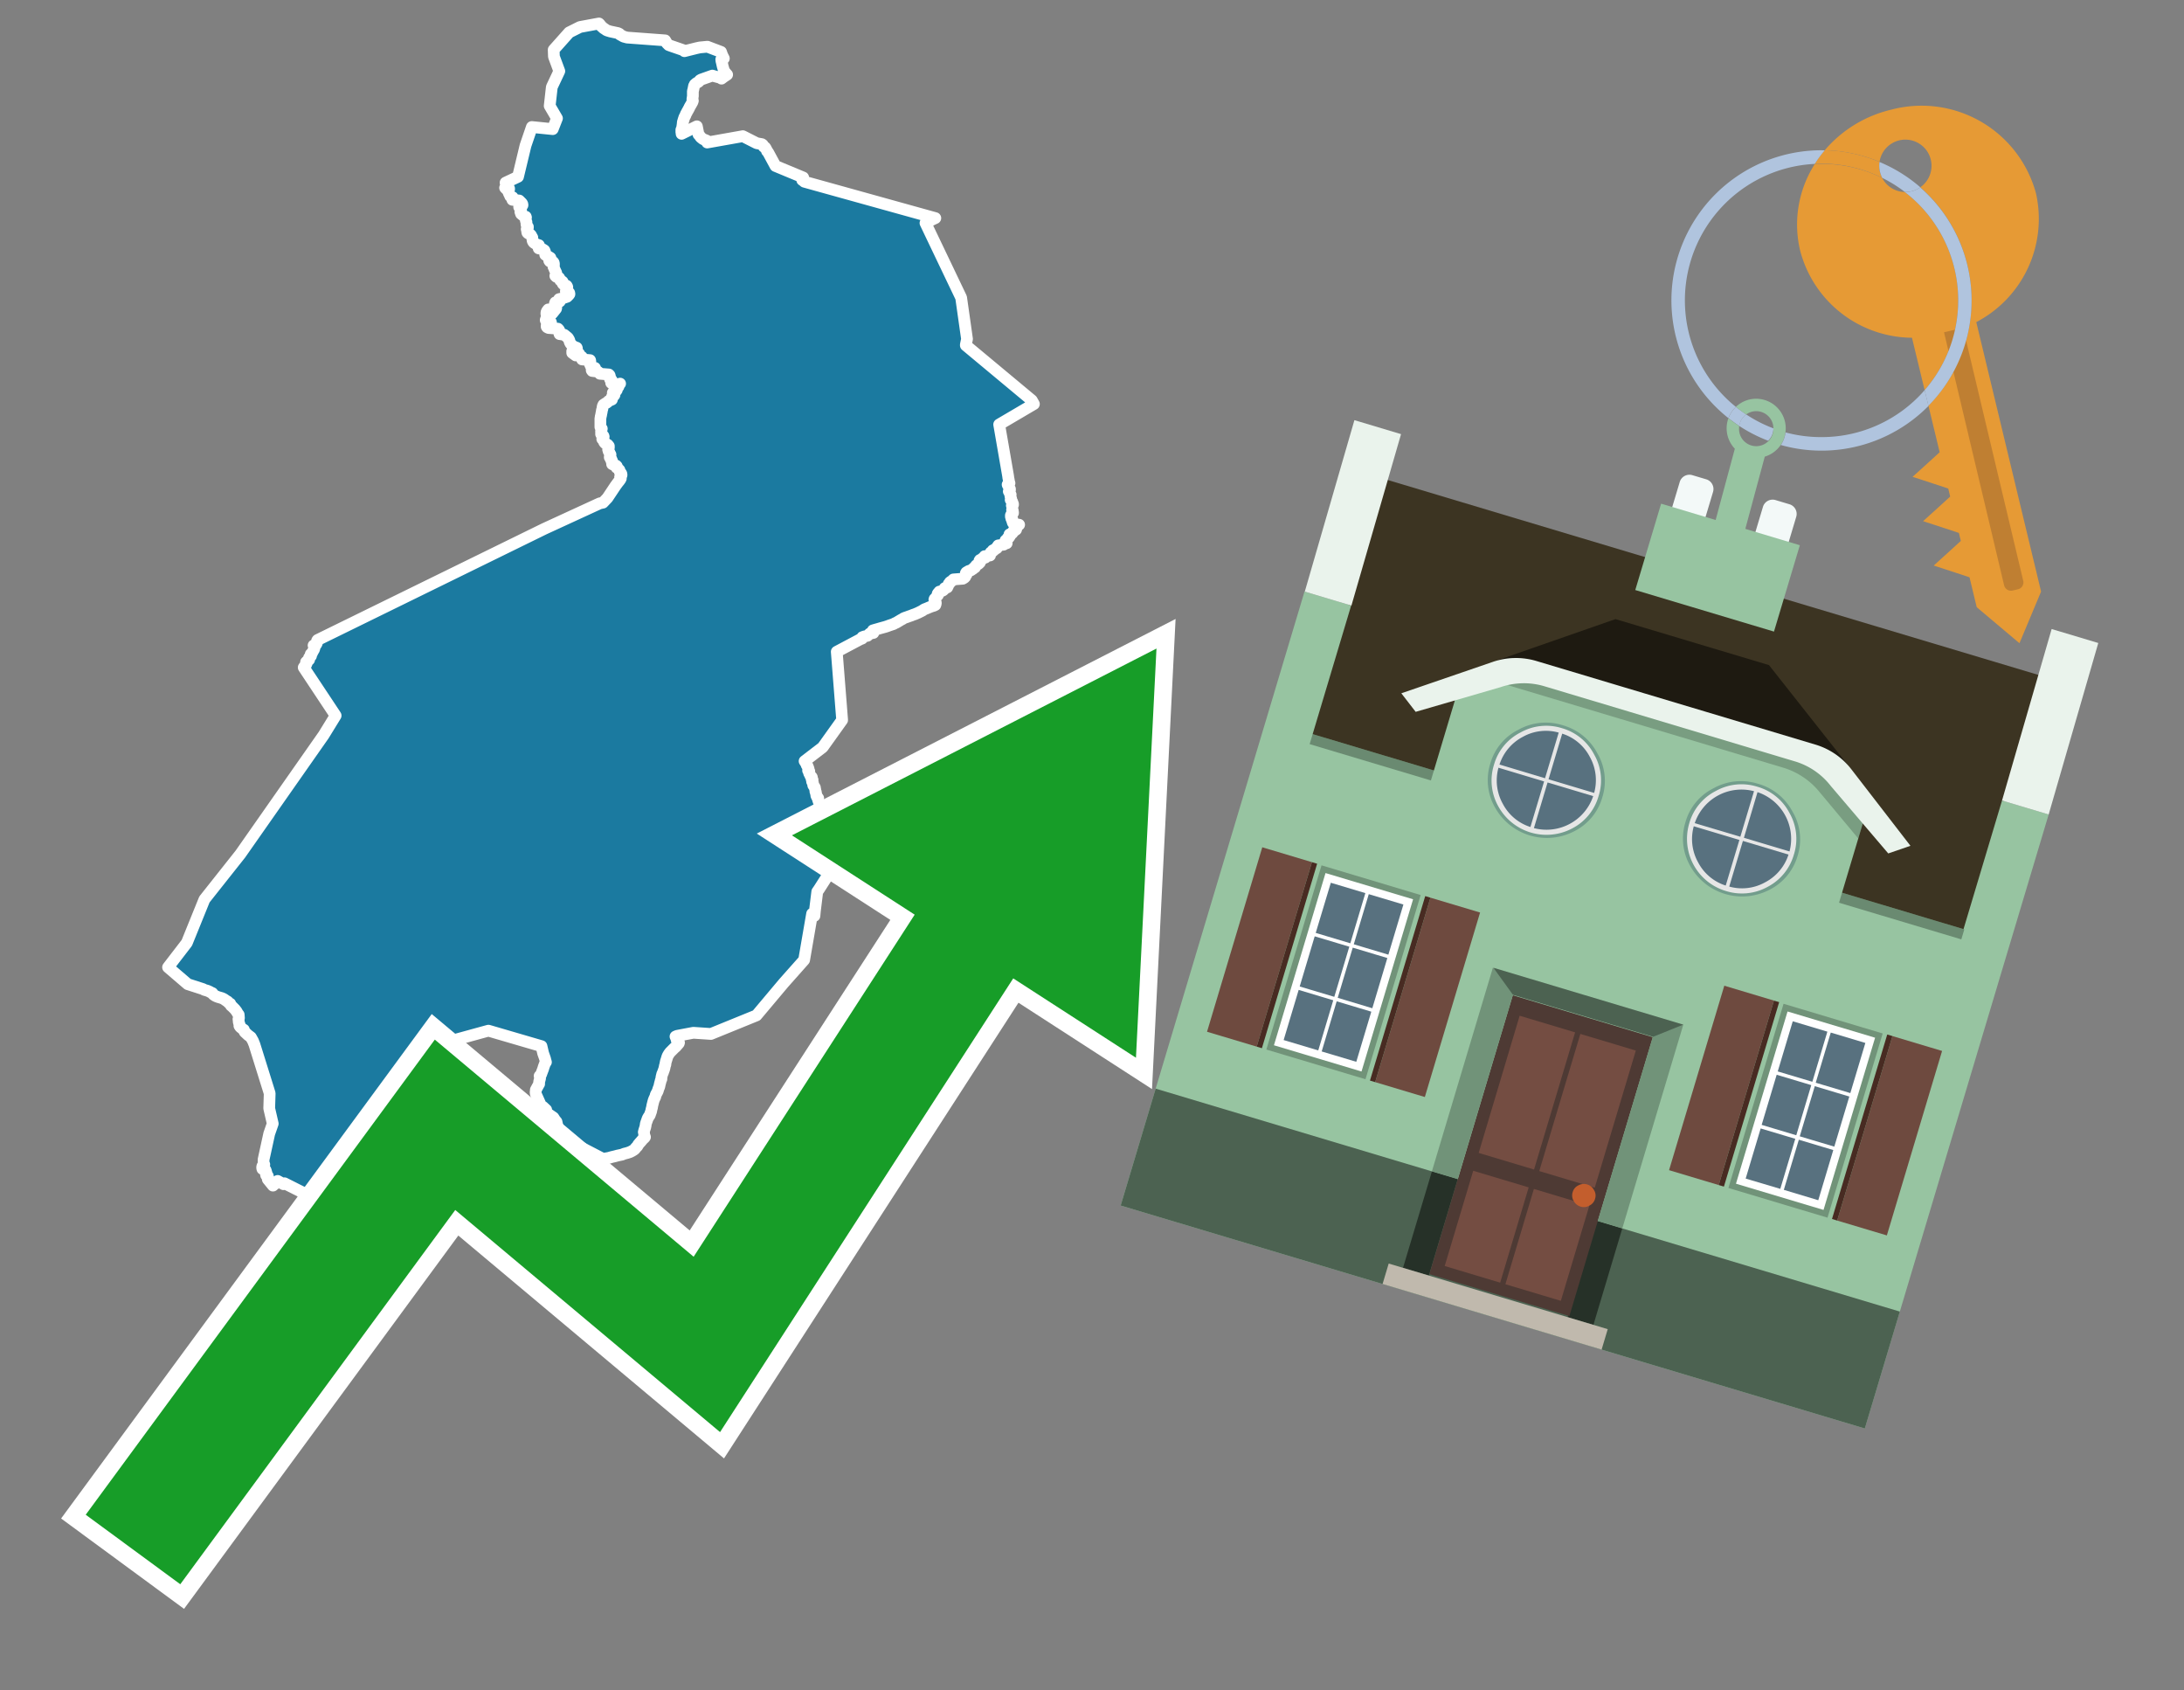 <svg id="Text" xmlns="http://www.w3.org/2000/svg" width="93.05" height="72" viewBox="0 0 93.05 72"><rect x="0" y="0" width="93.05" height="72" fill="#808080" stroke="none"/><polygon points="26.48,20.2 26.47,20.17 26.45,20.14 26.41,20.11 26.4,20.05 26.39,20.02 26.35,19.98 26.32,19.95 26.27,19.92 26.29,19.89 26.28,19.86 26.25,19.83 26.14,19.8 26.08,19.77 26.08,19.74 26.07,19.7 26.08,19.64 26.07,19.61 26.03,19.58 26.04,19.54 26,19.51 25.98,19.48 25.98,19.45 26,19.42 26.01,19.39 26.01,19.36 25.98,19.33 25.97,19.28 25.95,19.25 25.93,19.22 25.93,19.18 25.91,19.15 25.93,19.11 25.94,19.08 25.94,19.04 25.94,19 25.89,18.94 25.83,18.91 25.78,18.88 25.74,18.83 25.74,18.79 25.69,18.73 25.66,18.7 25.68,18.66 25.69,18.63 25.72,18.6 25.71,18.57 25.63,18.52 25.61,18.49 25.62,18.46 25.61,18.43 25.61,18.38 25.61,18.35 25.63,18.32 25.63,18.29 25.64,18.26 25.61,18.22 25.58,18.19 25.58,18.02 25.58,17.9 25.58,17.82 25.59,17.79 25.59,17.76 25.61,17.68 25.62,17.62 25.63,17.57 25.64,17.53 25.64,17.5 25.65,17.46 25.66,17.43 25.67,17.4 25.67,17.37 25.68,17.31 25.69,17.28 25.71,17.24 25.8,17.18 25.86,17.15 25.93,17.08 26.07,17.02 26.05,16.99 26.06,16.94 26.07,16.91 26.11,16.88 26.16,16.85 26.18,16.82 26.17,16.79 26.11,16.76 26.11,16.73 26.14,16.69 26.26,16.64 26.28,16.61 26.28,16.58 26.27,16.55 26.26,16.5 26.35,16.47 26.37,16.39 26.42,16.34 26.19,16.42 26.04,16.31 26.06,16.27 26.07,16.24 26.07,16.21 26.05,16.18 25.99,16.15 25.99,16.08 25.99,16.05 25.98,16.01 25.97,15.98 25.94,15.95 25.56,15.92 25.54,15.89 25.51,15.86 25.47,15.83 25.23,15.8 25.21,15.77 25.23,15.74 25.36,15.7 25.35,15.67 25.2,15.64 25.17,15.59 25.16,15.56 25.14,15.52 25.12,15.47 25.14,15.44 25.15,15.41 25.15,15.37 25.14,15.34 24.8,15.31 24.81,15.28 24.81,15.23 24.79,15.2 24.74,15.17 24.68,15.11 24.67,15.06 24.53,15.14 24.38,15.03 24.38,14.99 24.38,14.96 24.4,14.92 24.55,14.89 24.58,14.84 24.57,14.81 24.49,14.78 24.41,14.74 24.32,14.65 24.3,14.62 24.27,14.56 24.26,14.51 24.25,14.48 24.21,14.41 24.19,14.38 24.15,14.35 24.09,14.3 24.04,14.26 23.84,14.23 23.83,14.2 23.84,14.15 23.84,14.1 23.82,14.06 23.8,14.03 23.77,14 23.37,13.97 23.31,13.94 23.29,13.91 23.29,13.87 23.47,13.81 23.48,13.78 23.48,13.75 23.47,13.72 23.31,13.69 23.26,13.66 23.25,13.63 23.26,13.6 23.27,13.57 23.3,13.54 23.32,13.51 23.31,13.48 23.29,13.42 23.28,13.39 23.28,13.32 23.29,13.28 23.32,13.23 23.36,13.18 23.53,13.35 23.69,13.15 23.7,13.1 23.7,13.06 23.68,13.02 23.65,12.99 23.65,12.96 23.64,12.93 23.66,12.88 23.85,12.84 23.87,12.8 23.86,12.77 23.82,12.74 23.96,12.71 24.16,12.64 24.19,12.61 24.23,12.57 24.26,12.53 24.26,12.5 24.25,12.47 24.11,12.42 24.11,12.39 24.15,12.35 24.16,12.32 24.16,12.27 24.17,12.23 24.16,12.2 24.14,12.17 23.99,12.1 23.97,12.07 23.98,12.03 23.97,12 23.93,11.97 23.87,11.94 23.85,11.89 23.84,11.86 23.82,11.83 23.7,11.79 23.66,11.75 23.68,11.71 23.69,11.68 23.7,11.63 23.69,11.6 23.66,11.55 23.65,11.51 23.63,11.48 23.61,11.42 23.58,11.36 23.58,11.33 23.6,11.3 23.6,11.26 23.6,11.23 23.59,11.19 23.57,11.16 23.42,11.13 23.4,11.1 23.4,11.07 23.44,11.04 23.46,11.01 23.45,10.98 23.37,10.93 23.27,10.88 23.23,10.85 23.23,10.8 23.22,10.73 23.21,10.69 23.19,10.66 23.11,10.61 22.95,10.58 22.97,10.55 22.98,10.52 22.98,10.49 22.96,10.44 22.86,10.41 22.81,10.38 22.75,10.34 22.72,10.31 22.7,10.27 22.69,10.24 22.68,10.15 22.68,10.12 22.65,10.07 22.63,10.03 22.61,10 22.57,9.97 22.5,9.94 22.47,9.91 22.46,9.88 22.46,9.84 22.45,9.79 22.44,9.76 22.46,9.73 22.49,9.7 22.49,9.66 22.45,9.62 22.44,9.59 22.43,9.55 22.43,9.46 22.41,9.41 22.4,9.38 22.4,9.32 22.41,9.26 22.4,9.23 22.32,9.2 22.27,9.17 22.24,9.14 22.2,9.11 22.18,9.05 22.17,9.02 22.19,8.98 22.2,8.94 22.19,8.91 22.18,8.88 22.14,8.85 22.12,8.82 22.12,8.79 22.26,8.74 22.26,8.71 22.25,8.68 22.23,8.65 22.18,8.6 22.15,8.57 22.12,8.54 21.83,8.51 21.85,8.47 21.84,8.4 21.74,8.36 21.72,8.31 21.68,8.23 21.67,8.2 21.65,8.15 21.69,8.06 21.69,8.03 21.61,8.09 21.52,8 21.57,7.97 21.58,7.94 21.57,7.91 21.54,7.78 22.07,7.53 22.39,6.2 22.66,5.41 23.55,5.5 23.73,5.04 23.42,4.51 23.51,3.71 23.83,3.03 23.6,2.41 23.59,2.12 24.25,1.38 24.71,1.15 25.52,1 25.55,1.03 25.59,1.08 25.61,1.11 25.69,1.18 25.72,1.21 25.78,1.24 25.81,1.27 25.87,1.3 26,1.34 26.33,1.41 26.39,1.44 26.41,1.47 26.48,1.51 26.57,1.56 26.72,1.6 28.34,1.72 28.37,1.77 28.39,1.81 28.42,1.85 28.46,1.89 28.49,1.92 28.57,1.95 29.15,2.15 29.16,2.18 29.52,2.09 29.68,2.05 29.82,2.02 30.14,1.99 30.72,2.21 30.77,2.35 30.84,2.49 30.73,2.53 30.74,2.61 30.75,2.64 30.79,2.82 30.81,2.89 30.83,2.96 30.84,3 30.89,3.08 30.92,3.11 30.94,3.14 30.98,3.18 30.83,3.28 30.74,3.35 30.68,3.31 30.45,3.25 30.35,3.22 29.87,3.39 29.82,3.42 29.79,3.46 29.74,3.5 29.67,3.54 29.6,3.6 29.59,3.63 29.57,3.66 29.55,3.76 29.54,3.81 29.53,3.85 29.52,3.88 29.52,3.98 29.52,4.11 29.51,4.14 29.51,4.17 29.5,4.23 29.52,4.29 29.51,4.32 29.5,4.35 29.45,4.44 29.38,4.56 29.36,4.61 29.34,4.64 29.31,4.7 29.29,4.73 29.26,4.79 29.22,4.86 29.2,4.92 29.16,4.99 29.12,5.11 29.11,5.15 29.1,5.18 29.09,5.21 29.09,5.25 29.08,5.33 29.06,5.46 29.03,5.53 29.03,5.57 29.03,5.61 29.03,5.64 29.04,5.67 29.04,5.7 29.69,5.38 29.76,5.73 29.8,5.77 29.84,5.83 29.87,5.86 29.92,5.9 29.96,5.93 30.04,5.96 30.11,5.99 30.12,6.02 30.13,6.07 31.65,5.8 32.24,6.1 32.46,6.14 32.5,6.17 32.54,6.25 32.6,6.28 32.62,6.31 32.65,6.37 32.67,6.4 32.68,6.44 32.72,6.48 33.04,7.07 34.22,7.56 34.21,7.59 34.2,7.63 34.18,7.67 34.24,7.71 34.27,7.74 39.85,9.29 39.72,9.35 39.43,9.5 40.95,12.68 41.2,14.44 41.15,14.68 41.15,14.71 43.96,17.05 44.05,17.21 42.57,18.08 42.95,20.27 42.96,20.35 42.98,20.45 42.99,20.52 43.01,20.58 42.98,20.61 42.93,20.64 42.94,20.67 42.99,20.74 42.99,20.77 43,20.8 43.03,20.83 43.03,20.87 42.99,20.9 42.98,20.93 43.01,20.96 43.02,21 43.03,21.04 43.06,21.07 43.05,21.11 43.05,21.14 43.08,21.24 43.06,21.29 43.1,21.33 43.12,21.36 43.16,21.47 43.16,21.5 43.11,21.53 43.12,21.56 43.13,21.6 43.13,21.64 43.13,21.68 43.12,21.71 43.15,21.75 43.15,21.78 43.16,21.81 43.16,21.85 43.14,21.88 43.09,21.91 43.07,21.95 43.07,21.98 43.07,22.01 43.09,22.04 43.09,22.09 43.13,22.12 43.13,22.16 43.13,22.2 43.15,22.23 43.15,22.26 43.17,22.29 43.21,22.32 43.42,22.35 43.38,22.38 43.34,22.42 43.31,22.45 43.31,22.49 43.29,22.56 43.18,22.61 43.19,22.64 43.14,22.68 43.13,22.71 43.01,22.76 43.02,22.8 43.03,22.83 43,22.86 42.99,22.89 42.93,22.92 42.93,22.96 42.9,22.99 42.84,23.02 42.86,23.05 42.88,23.08 42.89,23.11 42.89,23.14 42.78,23.17 42.76,23.2 42.53,23.23 42.51,23.26 42.49,23.29 42.48,23.32 42.47,23.35 42.4,23.38 42.38,23.41 42.3,23.44 42.31,23.47 42.27,23.5 42.21,23.53 42.19,23.57 42.18,23.6 42.16,23.63 42.18,23.66 41.95,23.69 41.97,23.72 41.98,23.75 41.86,23.78 41.85,23.82 41.75,23.85 41.73,23.88 41.74,23.93 41.75,23.96 41.72,23.99 41.69,24.02 41.64,24.05 41.59,24.08 41.57,24.11 41.54,24.14 41.54,24.17 41.48,24.2 41.46,24.23 41.41,24.26 41.37,24.29 41.27,24.32 41.22,24.35 41.17,24.38 41.15,24.41 41.17,24.44 41.18,24.47 41.15,24.5 41.14,24.53 41.13,24.56 41.11,24.59 41.07,24.62 41.02,24.65 40.62,24.68 40.61,24.71 40.56,24.74 40.51,24.77 40.47,24.8 40.46,24.84 40.42,24.87 40.41,24.9 40.4,24.93 40.39,24.96 40.37,24.99 40.36,25.02 40.25,25.05 40.24,25.08 40.22,25.11 40.19,25.14 40.14,25.17 40.02,25.2 40,25.23 39.97,25.26 39.95,25.29 39.96,25.32 39.96,25.35 39.92,25.39 39.9,25.42 39.88,25.45 39.86,25.48 39.82,25.51 39.81,25.54 39.82,25.57 39.82,25.6 39.83,25.63 39.87,25.67 39.87,25.71 39.86,25.74 39.85,25.77 39.79,25.8 39.69,25.83 39.61,25.86 39.54,25.89 39.47,25.92 39.39,25.95 39.34,25.98 39.3,26.01 39.24,26.04 39.18,26.07 39.12,26.1 39.05,26.13 38.98,26.16 38.89,26.19 38.82,26.22 38.73,26.25 38.65,26.28 38.56,26.31 38.49,26.34 38.45,26.37 38.39,26.4 38.34,26.43 38.29,26.46 38.24,26.49 38.19,26.52 38.12,26.55 38.07,26.58 37.98,26.61 37.89,26.64 37.81,26.67 37.72,26.7 37.61,26.73 37.5,26.76 37.4,26.79 37.29,26.82 37.19,26.85 37.19,26.89 37.21,26.93 37.21,26.96 37.05,26.99 37.03,27.02 36.99,27.05 36.96,27.08 36.82,27.11 36.74,27.14 36.74,27.17 36.73,27.2 36.65,27.23 35.65,27.76 35.88,30.67 35.05,31.83 34.28,32.42 34.31,32.46 34.33,32.5 34.36,32.54 34.37,32.59 34.4,32.62 34.43,32.69 34.44,32.72 34.45,32.75 34.43,32.79 34.43,32.82 34.48,32.85 34.47,32.89 34.47,32.92 34.48,32.95 34.51,32.99 34.52,33.02 34.53,33.05 34.57,33.08 34.59,33.11 34.59,33.14 34.58,33.19 34.62,33.22 34.61,33.25 34.6,33.29 34.63,33.33 34.64,33.36 34.64,33.39 34.65,33.45 34.67,33.48 34.7,33.51 34.72,33.55 34.72,33.59 34.73,33.62 34.74,33.65 34.74,33.68 34.74,33.71 34.76,33.74 34.76,33.77 34.77,33.81 34.78,33.84 34.78,33.88 34.8,33.93 34.84,33.97 34.86,34 34.85,34.05 34.86,34.08 34.88,34.14 34.89,34.17 34.91,34.21 34.94,34.26 34.95,34.29 34.96,34.32 34.97,34.35 35,34.4 35.02,34.43 35.03,34.46 35.05,34.5 35.06,34.54 35.06,34.57 35.06,34.6 35.09,34.66 35.09,34.69 35.14,34.73 35.16,34.78 35.16,34.88 35.17,34.91 35.19,34.94 35.24,34.97 35.25,35 35.26,35.03 35.26,35.06 35.32,35.11 35.33,35.14 35.34,35.19 35.33,35.22 35.35,35.26 35.35,35.3 35.36,35.33 35.38,35.36 35.36,35.39 35.37,35.42 35.38,35.46 35.38,35.52 35.39,35.55 35.38,35.59 35.38,35.63 35.37,35.69 35.37,35.72 35.36,35.75 35.36,35.79 35.36,35.83 35.35,35.86 35.33,35.9 35.3,35.94 35.29,35.97 35.27,36.01 35.24,36.05 35.24,36.09 35.22,36.12 35.21,36.15 35.18,36.21 35.17,36.25 35.16,36.28 35.15,36.32 35.14,36.42 35.13,36.46 35.13,36.5 35.14,36.54 35.14,36.58 35.13,36.64 35.1,36.75 35.14,36.86 35.17,36.92 35.2,36.96 35.23,37 35.23,37.04 35.25,37.07 35.26,37.1 35.27,37.13 35.29,37.21 35.3,37.24 34.89,37.88 34.82,37.98 34.72,38.79 34.7,39.01 34.66,38.98 34.62,38.95 34.6,38.92 34.26,40.89 33.39,41.87 32.23,43.25 30.29,44.04 29.54,43.99 28.85,44.12 28.78,44.15 28.81,44.22 28.82,44.25 28.83,44.3 28.9,44.38 28.93,44.41 28.92,44.44 28.85,44.52 28.79,44.59 28.75,44.62 28.71,44.66 28.67,44.7 28.6,44.77 28.55,44.82 28.49,44.9 28.47,44.94 28.45,44.97 28.43,45.02 28.4,45.12 28.37,45.21 28.35,45.31 28.35,45.34 28.33,45.39 28.31,45.49 28.29,45.56 28.27,45.61 28.24,45.7 28.22,45.73 28.18,45.89 28.18,45.96 28.16,45.99 28.15,46.03 28.13,46.11 28.12,46.14 28.1,46.23 28.09,46.28 28.07,46.33 28.05,46.38 28.02,46.48 27.94,46.63 27.93,46.67 27.92,46.71 27.91,46.74 27.88,46.79 27.87,46.82 27.85,46.87 27.83,46.94 27.79,47.1 27.78,47.17 27.76,47.24 27.74,47.34 27.71,47.42 27.7,47.45 27.69,47.48 27.67,47.52 27.64,47.56 27.6,47.63 27.58,47.68 27.56,47.74 27.53,47.82 27.51,47.89 27.51,47.93 27.5,47.97 27.49,48.02 27.45,48.14 27.44,48.18 27.43,48.22 27.44,48.26 27.45,48.35 27.46,48.38 27.48,48.43 27.45,48.47 27.41,48.5 27.38,48.53 27.36,48.56 27.32,48.6 27.3,48.63 27.25,48.68 27.23,48.71 27.2,48.74 27.18,48.77 27.17,48.8 27.14,48.84 27.1,48.87 27.08,48.9 27.06,48.93 27.03,48.96 26.97,49 26.92,49.03 26.84,49.07 26.72,49.11 26.6,49.14 26.5,49.18 26.31,49.22 26.2,49.25 26.07,49.28 25.93,49.32 25.69,49.36 23.69,48.32 23.73,48.11 23.77,48.08 23.77,48.05 23.71,47.78 23.65,47.71 23.58,47.6 23.26,47.38 23.24,47.31 23.27,47.27 23.13,47.14 23.02,47.07 23.01,47.02 23,46.98 22.83,46.6 22.82,46.53 22.83,46.45 22.83,46.42 22.95,46.2 22.97,46.17 22.97,46.08 23.01,45.93 23,45.86 22.99,45.83 23.02,45.8 23.05,45.77 23.09,45.66 23.14,45.53 23.16,45.46 23.17,45.43 23.23,45.27 23.26,45.24 23.24,45.17 23.22,45.09 23.21,45.06 23.14,44.86 23.07,44.56 20.81,43.9 17.79,44.73 13.56,51 13.25,50.97 12.12,50.4 12.08,50.44 11.83,50.3 11.8,50.34 11.79,50.37 11.66,50.47 11.63,50.5 11.41,50.23 11.42,50.17 11.42,50.14 11.41,50.09 11.34,50.06 11.33,50.01 11.35,49.98 11.35,49.95 11.32,49.91 11.33,49.88 11.31,49.83 11.18,49.79 11.17,49.75 11.17,49.71 11.18,49.67 11.2,49.64 11.26,49.6 11.24,49.57 11.24,49.54 11.23,49.51 11.23,49.45 11.23,49.39 11.47,48.29 11.62,47.86 11.47,47.21 11.49,46.57 10.84,44.49 10.78,44.34 10.69,44.18 10.57,44.09 10.43,43.96 10.41,43.93 10.39,43.86 10.34,43.83 10.28,43.78 10.24,43.75 10.22,43.72 10.2,43.69 10.21,43.65 10.19,43.59 10.17,43.52 10.17,43.46 10.16,43.41 10.18,43.36 10.17,43.22 10.13,43.17 10.08,43.08 10.01,42.99 9.95,42.93 9.92,42.9 9.89,42.87 9.84,42.83 9.82,42.78 9.81,42.75 9.75,42.72 9.72,42.69 9.7,42.66 9.63,42.62 9.56,42.57 9.51,42.54 9.44,42.51 9.3,42.47 9.22,42.44 9.16,42.41 9.09,42.36 9.05,42.3 8.98,42.27 8.93,42.24 8.84,42.2 8.7,42.16 8.65,42.13 8,41.92 7.16,41.2 7.96,40.16 8.71,38.31 10.24,36.38 13.79,31.31 14.3,30.48 12.94,28.43 12.96,28.4 13.02,28.37 13,28.34 13.04,28.3 13.06,28.27 13.04,28.24 13.04,28.2 13.07,28.17 13.14,28.13 13.17,28.1 13.17,28.07 13.16,28.04 13.17,28.01 13.21,27.98 13.25,27.94 13.24,27.9 13.24,27.86 13.29,27.83 13.3,27.8 13.35,27.71 13.38,27.66 13.4,27.59 13.41,27.54 13.36,27.49 13.47,27.45 13.5,27.39 13.5,27.36 13.52,27.33 13.51,27.29 13.53,27.26 23.18,22.53 25.55,21.44 25.69,21.41 25.88,21.21 25.9,21.18 26.22,20.7 26.33,20.55 26.38,20.49 26.43,20.42 26.45,20.38 26.42,20.32 26.48,20.24 " fill="#1b7aa0" stroke="#fff" stroke-linejoin="round" stroke-width="0.5"/><polygon points="49.272 27.624 33.741 35.58 38.97 38.959 29.553 53.529 18.525 44.281 3.652 64.518 7.681 67.479 19.396 51.538 30.678 60.999 43.169 41.673 48.398 45.053 49.272 27.624" fill="none" stroke="#fff" stroke-miterlimit="10" stroke-width="1.5"/><polygon points="49.272 27.624 33.741 35.58 38.97 38.959 29.553 53.529 18.525 44.281 3.652 64.518 7.681 67.479 19.396 51.538 30.678 60.999 43.169 41.673 48.398 45.053 49.272 27.624" fill="#179d28"/><path d="M80.19,7.577a1.16,1.16,0,0,1-.094-.251,1.114,1.114,0,0,1-.018-.429A6.367,6.367,0,0,0,77.743,6.4a5.269,5.269,0,0,0-.423.577c.1,0,.192-.007.288-.007A5.794,5.794,0,0,1,80.19,7.577Z" fill="#e69a35"/><path d="M77.608,6.4A6.394,6.394,0,0,0,73.64,17.81a1.26,1.26,0,0,1,.317-.48A5.821,5.821,0,0,1,77.32,6.981a5.269,5.269,0,0,1,.423-.577Z" fill="#b0c4de"/><path d="M84.2,13.72a4.962,4.962,0,0,0,2.545-5.48,5.047,5.047,0,0,0-6.179-3.566A5.322,5.322,0,0,0,77.743,6.4a6.367,6.367,0,0,1,2.335.493,1.114,1.114,0,1,1,1.736,1.084,6.392,6.392,0,0,1,.347,9.3l.479,1.985-.438.4-.716.648.92.3.6.2.082.341-.438.4-.716.648.92.3.605.2.082.341-.438.4-.716.649.92.3.605.2.307,1.274,1.821,1.534.921-2.2Z" fill="#e69a35"/><path d="M81.154,8.179a1.115,1.115,0,0,1-.964-.6,5.794,5.794,0,0,0-2.582-.6c-.1,0-.192,0-.288.007a4.783,4.783,0,0,0-.625,3.685,4.962,4.962,0,0,0,4.765,3.715L82,16.617a5.82,5.82,0,0,0-.846-8.438Z" fill="#e69a35"/><path d="M74.1,18.142a6.386,6.386,0,0,0,1.232.63.73.73,0,0,0,.224-.527h0a5.783,5.783,0,0,1-1.159-.593A.733.733,0,0,0,74.1,18.142Z" fill="#b0c4de"/><path d="M74.4,17.652q-.228-.152-.44-.322a1.26,1.26,0,0,0-.317.48c.148.117.3.228.46.332A.733.733,0,0,1,74.4,17.652Z" fill="#b0c4de"/><path d="M74.824,16.984a1.257,1.257,0,0,0-.867.346c.141.114.288.222.44.322a.731.731,0,0,1,1.159.593h0a.732.732,0,1,1-1.463,0,.7.7,0,0,1,.007-.1c-.158-.1-.312-.215-.46-.332a1.258,1.258,0,0,0,.273,1.3l-.979,3.635,1.275.341.98-3.639a1.266,1.266,0,0,0,.681-.5,1.249,1.249,0,0,0,.2-.538,1.328,1.328,0,0,0,.012-.168A1.262,1.262,0,0,0,74.824,16.984Z" fill="#97c4a1"/><path d="M85.974,25.1l-.226.053a.3.3,0,0,1-.362-.223l-2.56-10.777.81-.193L86.2,24.736A.3.3,0,0,1,85.974,25.1Z" fill="#bf7f32"/><path d="M80.1,7.326a1.16,1.16,0,0,0,.094.251,5.833,5.833,0,0,1,.964.6,1.137,1.137,0,0,0,.287-.031,1.108,1.108,0,0,0,.373-.167A6.371,6.371,0,0,0,80.078,6.9,1.114,1.114,0,0,0,80.1,7.326Z" fill="#b0c4de"/><path d="M77.608,18.618a5.836,5.836,0,0,1-1.534-.2,1.24,1.24,0,0,1-.2.537,6.4,6.4,0,0,0,6.291-1.666L82,16.617A5.807,5.807,0,0,1,77.608,18.618Z" fill="#b0c4de"/><path d="M81.814,7.981a1.108,1.108,0,0,1-.373.167,1.137,1.137,0,0,1-.287.031A5.82,5.82,0,0,1,82,16.617l.161.667a6.392,6.392,0,0,0-.347-9.3Z" fill="#b0c4de"/><polygon points="83.79 39.753 55.78 31.364 58.988 20.404 86.964 28.783 83.79 39.753 83.79 39.753" fill="#3c3422" fill-rule="evenodd"/><polygon points="81.705 53.32 87.284 34.692 85.297 34.097 83.656 39.575 55.926 31.269 57.567 25.791 55.579 25.196 47.746 51.348 79.451 60.844 81.705 53.32" fill="#97c4a1" fill-rule="evenodd"/><rect x="69.522" y="21.148" width="0.444" height="28.983" transform="translate(15.592 92.226) rotate(-73.326)" opacity="0.3"/><polygon points="87.284 34.692 85.297 34.097 87.411 26.793 89.398 27.388 87.284 34.692 87.284 34.692" fill="#eaf3ec" fill-rule="evenodd"/><polygon points="57.578 25.794 55.591 25.199 57.705 17.896 59.692 18.491 57.578 25.794 57.578 25.794" fill="#eaf3ec" fill-rule="evenodd"/><polygon points="79.451 60.844 80.943 55.865 49.238 46.369 47.747 51.348 79.451 60.844 79.451 60.844" fill="#4c6251" fill-rule="evenodd"/><path d="M71.566,20.528l-.522,1.743,1.418.425.523-1.744a.432.432,0,0,0-.289-.536l-.593-.177A.431.431,0,0,0,71.566,20.528Z" fill="#f3f9f8" fill-rule="evenodd"/><path d="M75.111,21.589l-.522,1.743,1.418.425.522-1.743a.43.43,0,0,0-.289-.536l-.593-.178A.43.43,0,0,0,75.111,21.589Z" fill="#f3f9f8" fill-rule="evenodd"/><polygon points="75.368 28.329 68.829 26.37 63.807 28.121 78.733 32.591 75.368 28.329" fill="#1e1a11"/><polygon points="78.248 32.422 64.442 28.287 62.236 28.998 60.064 36.247 77.453 41.455 79.651 34.116 78.248 32.422" fill="#97c4a1"/><path d="M77.74,32.516S65.088,28.725,65,28.7l-.938.43,11.892,3.562a3.175,3.175,0,0,1,1.532,1l1.685,2.02.327-1.09Z" fill-rule="evenodd" opacity="0.2"/><path d="M77.35,31.716,65.458,28.154a3.041,3.041,0,0,0-1.854.037l-3.9,1.339.611.79,3.626-1.054a3.045,3.045,0,0,1,1.855-.037l10.673,3.2A3.028,3.028,0,0,1,78,33.477l2.45,2.874.945-.325-2.518-3.26A3.036,3.036,0,0,0,77.35,31.716Z" fill="#eaf3ec"/><polygon points="76.683 23.223 70.773 21.453 69.671 25.132 75.581 26.902 76.683 23.223 76.683 23.223" fill="#97c4a1" fill-rule="evenodd"/><g id="Symbol_9_0_Layer2_0_MEMBER_8_MEMBER_21_MEMBER_0_FILL" data-name="Symbol 9 0 Layer2 0 MEMBER 8 MEMBER 21 MEMBER 0 FILL"><path d="M66.584,30.892a2.39,2.39,0,0,0-1.891.189,2.317,2.317,0,0,0-1.2,1.448A2.345,2.345,0,0,0,63.7,34.4a2.528,2.528,0,0,0,3.367,1.008,2.339,2.339,0,0,0,1.2-1.447,2.313,2.313,0,0,0-.208-1.87A2.394,2.394,0,0,0,66.584,30.892Z" fill="#729d8c"/></g><g id="Symbol_9_0_Layer2_0_MEMBER_8_MEMBER_21_MEMBER_1_FILL" data-name="Symbol 9 0 Layer2 0 MEMBER 8 MEMBER 21 MEMBER 1 FILL"><path d="M66.547,31.016a2.241,2.241,0,0,0-1.769.185,2.213,2.213,0,0,0-1.127,1.376,2.239,2.239,0,0,0,.185,1.768,2.341,2.341,0,0,0,3.145.942,2.234,2.234,0,0,0,1.126-1.376,2.207,2.207,0,0,0-.185-1.768A2.237,2.237,0,0,0,66.547,31.016Z" fill="#e6e6e6"/></g><g id="Symbol_9_0_Layer2_0_MEMBER_8_MEMBER_21_MEMBER_2_MEMBER_0_FILL" data-name="Symbol 9 0 Layer2 0 MEMBER 8 MEMBER 21 MEMBER 2 MEMBER 0 FILL"><path d="M65.787,33.284,63.843,32.7a2.036,2.036,0,0,0,.186,1.539,2.015,2.015,0,0,0,1.175.986Z" fill="#58717f"/></g><g id="Symbol_9_0_Layer2_0_MEMBER_8_MEMBER_21_MEMBER_2_MEMBER_1_FILL" data-name="Symbol 9 0 Layer2 0 MEMBER 8 MEMBER 21 MEMBER 2 MEMBER 1 FILL"><path d="M65.827,33.148l.582-1.944a2.01,2.01,0,0,0-1.523.178,2.037,2.037,0,0,0-1,1.183Z" fill="#58717f"/></g><g id="Symbol_9_0_Layer2_0_MEMBER_8_MEMBER_21_MEMBER_2_MEMBER_2_FILL" data-name="Symbol 9 0 Layer2 0 MEMBER 8 MEMBER 21 MEMBER 2 MEMBER 2 FILL"><path d="M67.878,33.91l-1.943-.582-.582,1.944a2.1,2.1,0,0,0,2.525-1.362Z" fill="#58717f"/></g><g id="Symbol_9_0_Layer2_0_MEMBER_8_MEMBER_21_MEMBER_2_MEMBER_3_FILL" data-name="Symbol 9 0 Layer2 0 MEMBER 8 MEMBER 21 MEMBER 2 MEMBER 3 FILL"><path d="M66.558,31.249l-.582,1.943,1.943.582a2.031,2.031,0,0,0-.186-1.539A2.009,2.009,0,0,0,66.558,31.249Z" fill="#58717f"/></g><g id="Symbol_9_0_Layer2_0_MEMBER_8_MEMBER_21_MEMBER_0_FILL-2" data-name="Symbol 9 0 Layer2 0 MEMBER 8 MEMBER 21 MEMBER 0 FILL"><path d="M74.9,33.384a2.4,2.4,0,0,0-1.891.189,2.316,2.316,0,0,0-1.2,1.448,2.341,2.341,0,0,0,.209,1.87A2.527,2.527,0,0,0,75.387,37.9a2.345,2.345,0,0,0,1.2-1.447,2.314,2.314,0,0,0-.209-1.87A2.389,2.389,0,0,0,74.9,33.384Z" fill="#729d8c"/></g><g id="Symbol_9_0_Layer2_0_MEMBER_8_MEMBER_21_MEMBER_1_FILL-2" data-name="Symbol 9 0 Layer2 0 MEMBER 8 MEMBER 21 MEMBER 1 FILL"><path d="M74.867,33.508a2.239,2.239,0,0,0-1.768.185,2.21,2.21,0,0,0-1.127,1.376,2.316,2.316,0,0,0,1.564,2.883,2.261,2.261,0,0,0,1.765-.173A2.237,2.237,0,0,0,76.428,36.4a2.209,2.209,0,0,0-.185-1.769A2.239,2.239,0,0,0,74.867,33.508Z" fill="#e6e6e6"/></g><g id="Symbol_9_0_Layer2_0_MEMBER_8_MEMBER_21_MEMBER_2_MEMBER_0_FILL-2" data-name="Symbol 9 0 Layer2 0 MEMBER 8 MEMBER 21 MEMBER 2 MEMBER 0 FILL"><path d="M74.107,35.776l-1.943-.582a2.031,2.031,0,0,0,.186,1.539,2.009,2.009,0,0,0,1.175.986Z" fill="#58717f"/></g><g id="Symbol_9_0_Layer2_0_MEMBER_8_MEMBER_21_MEMBER_2_MEMBER_1_FILL-2" data-name="Symbol 9 0 Layer2 0 MEMBER 8 MEMBER 21 MEMBER 2 MEMBER 1 FILL"><path d="M74.148,35.64,74.73,33.7a2.1,2.1,0,0,0-2.525,1.362Z" fill="#58717f"/></g><g id="Symbol_9_0_Layer2_0_MEMBER_8_MEMBER_21_MEMBER_2_MEMBER_2_FILL-2" data-name="Symbol 9 0 Layer2 0 MEMBER 8 MEMBER 21 MEMBER 2 MEMBER 2 FILL"><path d="M76.2,36.4l-1.943-.582-.582,1.944a2.015,2.015,0,0,0,1.523-.178A2.036,2.036,0,0,0,76.2,36.4Z" fill="#58717f"/></g><g id="Symbol_9_0_Layer2_0_MEMBER_8_MEMBER_21_MEMBER_2_MEMBER_3_FILL-2" data-name="Symbol 9 0 Layer2 0 MEMBER 8 MEMBER 21 MEMBER 2 MEMBER 3 FILL"><path d="M74.879,33.741,74.3,35.684l1.943.582a2.1,2.1,0,0,0-1.361-2.525Z" fill="#58717f"/></g><polygon points="51.426 43.946 53.542 44.58 55.896 36.723 53.78 36.089 51.426 43.946 51.426 43.946" fill="#6e4a3f" fill-rule="evenodd"/><polygon points="53.542 44.58 53.764 44.647 56.117 36.789 55.896 36.723 53.542 44.58 53.542 44.58" fill="#482b22" fill-rule="evenodd"/><polygon points="60.706 46.726 58.59 46.092 60.943 38.235 63.059 38.868 60.706 46.726 60.706 46.726" fill="#6e4a3f" fill-rule="evenodd"/><polygon points="58.59 46.092 58.368 46.026 60.722 38.168 60.943 38.235 58.59 46.092 58.59 46.092" fill="#482b22" fill-rule="evenodd"/><rect x="53.146" y="39.209" width="8.19" height="4.408" transform="translate(1.145 84.365) rotate(-73.326)" fill="#719379"/><polygon points="60.205 38.304 56.474 37.187 54.277 44.522 58.008 45.639 60.205 38.304 60.205 38.304" fill="#fff" fill-rule="evenodd"/><path d="M59.792,38.527l-.64,2.136-1.474-.442.639-2.135,1.475.441Zm-1.621-.485-.64,2.136-1.474-.442L56.7,37.6l1.474.442Zm-2.158,1.84,1.475.441-.64,2.136-1.474-.441.639-2.136Zm-.683,2.282,1.474.441-.639,2.136L54.69,44.3l.64-2.135Zm.981,2.621.639-2.136,1.475.442-.64,2.135-1.474-.441Zm2.158-1.84L56.994,42.5l.64-2.136,1.474.442-.639,2.136Z" fill="#58717f" fill-rule="evenodd"/><polygon points="80.39 52.621 78.274 51.988 80.628 44.13 82.743 44.764 80.39 52.621 80.39 52.621" fill="#6e4a3f" fill-rule="evenodd"/><polygon points="78.274 51.988 78.053 51.921 80.406 44.064 80.628 44.13 78.274 51.988 78.274 51.988" fill="#482b22" fill-rule="evenodd"/><polygon points="71.111 49.842 73.227 50.476 75.58 42.619 73.464 41.985 71.111 49.842 71.111 49.842" fill="#6e4a3f" fill-rule="evenodd"/><polygon points="73.227 50.476 73.448 50.542 75.802 42.685 75.58 42.619 73.227 50.476 73.227 50.476" fill="#482b22" fill-rule="evenodd"/><rect x="72.83" y="45.105" width="8.19" height="4.408" transform="translate(9.534 107.426) rotate(-73.326)" fill="#719379"/><polygon points="76.159 43.083 79.889 44.2 77.692 51.535 73.962 50.418 76.159 43.083 76.159 43.083" fill="#fff" fill-rule="evenodd"/><path d="M76.381,43.5l1.475.442-.64,2.135-1.475-.441.64-2.136ZM78,43.981l1.474.442-.64,2.136-1.474-.442L78,43.981Zm.791,2.724-.64,2.135L76.679,48.4l.64-2.136,1.474.442Zm-.684,2.282-.639,2.135L76,50.68l.64-2.135,1.474.442Zm-2.26,1.65L74.375,50.2l.639-2.135,1.475.441-.64,2.136Zm-.791-2.724.64-2.135,1.474.441-.639,2.136-1.475-.442Z" fill="#58717f" fill-rule="evenodd"/><polygon points="67.888 56.431 69.118 52.323 68.019 51.994 66.789 56.102 67.888 56.431 67.888 56.431" fill="#263128" fill-rule="evenodd"/><polygon points="60.877 54.331 62.108 50.223 61.007 49.894 59.776 54.002 60.877 54.331 60.877 54.331" fill="#263128" fill-rule="evenodd"/><g id="Symbol_9_0_Layer2_0_MEMBER_8_MEMBER_12_MEMBER_0_FILL" data-name="Symbol 9 0 Layer2 0 MEMBER 8 MEMBER 12 MEMBER 0 FILL"><path d="M70.418,44.178l-5.965-1.786L60.9,54.27l5.964,1.786Z" fill="#4e3a34"/></g><g id="Symbol_9_0_Layer2_0_MEMBER_8_MEMBER_12_MEMBER_1_MEMBER_0_FILL" data-name="Symbol 9 0 Layer2 0 MEMBER 8 MEMBER 12 MEMBER 1 MEMBER 0 FILL"><path d="M65.358,49.815l1.75-5.843-2.363-.708L63,49.107Z" fill="#744d42"/></g><g id="Symbol_9_0_Layer2_0_MEMBER_8_MEMBER_12_MEMBER_1_MEMBER_1_FILL" data-name="Symbol 9 0 Layer2 0 MEMBER 8 MEMBER 12 MEMBER 1 MEMBER 1 FILL"><path d="M67.331,44.039l-1.75,5.842,2.364.708,1.75-5.842Z" fill="#744d42"/></g><g id="Symbol_9_0_Layer2_0_MEMBER_8_MEMBER_12_MEMBER_2_MEMBER_0_FILL" data-name="Symbol 9 0 Layer2 0 MEMBER 8 MEMBER 12 MEMBER 2 MEMBER 0 FILL"><path d="M63.915,54.633l1.215-4.058-2.363-.707-1.215,4.057Z" fill="#744d42"/></g><g id="Symbol_9_0_Layer2_0_MEMBER_8_MEMBER_12_MEMBER_2_MEMBER_1_FILL" data-name="Symbol 9 0 Layer2 0 MEMBER 8 MEMBER 12 MEMBER 2 MEMBER 1 FILL"><path d="M66.5,55.407l1.215-4.057-2.363-.708L64.138,54.7Z" fill="#744d42"/></g><g id="Symbol_9_0_Layer2_0_MEMBER_8_MEMBER_13_FILL" data-name="Symbol 9 0 Layer2 0 MEMBER 8 MEMBER 13 FILL"><path d="M67.959,51.058a.439.439,0,0,0-.045-.367.487.487,0,0,0-.669-.2.445.445,0,0,0-.239.282.457.457,0,0,0,.041.378.481.481,0,0,0,.293.242.459.459,0,0,0,.377-.042A.453.453,0,0,0,67.959,51.058Z" fill="#c35e2d"/></g><g id="Symbol_9_0_Layer2_0_MEMBER_8_MEMBER_14_FILL" data-name="Symbol 9 0 Layer2 0 MEMBER 8 MEMBER 14 FILL"><path d="M64.557,42.047l-.951-.833-2.6,8.68,1.1.329Z" fill="#719379"/></g><g id="Symbol_9_0_Layer2_0_MEMBER_8_MEMBER_15_FILL" data-name="Symbol 9 0 Layer2 0 MEMBER 8 MEMBER 15 FILL"><path d="M71.718,43.643l-1.2.19L68.072,52.01l1.046.313Z" fill="#719379"/></g><g id="Symbol_9_0_Layer2_0_MEMBER_8_MEMBER_16_FILL" data-name="Symbol 9 0 Layer2 0 MEMBER 8 MEMBER 16 FILL"><path d="M63.627,41.22l.836,1.156,5.961,1.786,1.294-.519Z" fill="#4c6251"/></g><polygon points="58.905 54.69 59.166 53.819 68.498 56.614 68.237 57.485 58.905 54.69 58.905 54.69" fill="#c0b9ad" fill-rule="evenodd"/></svg>